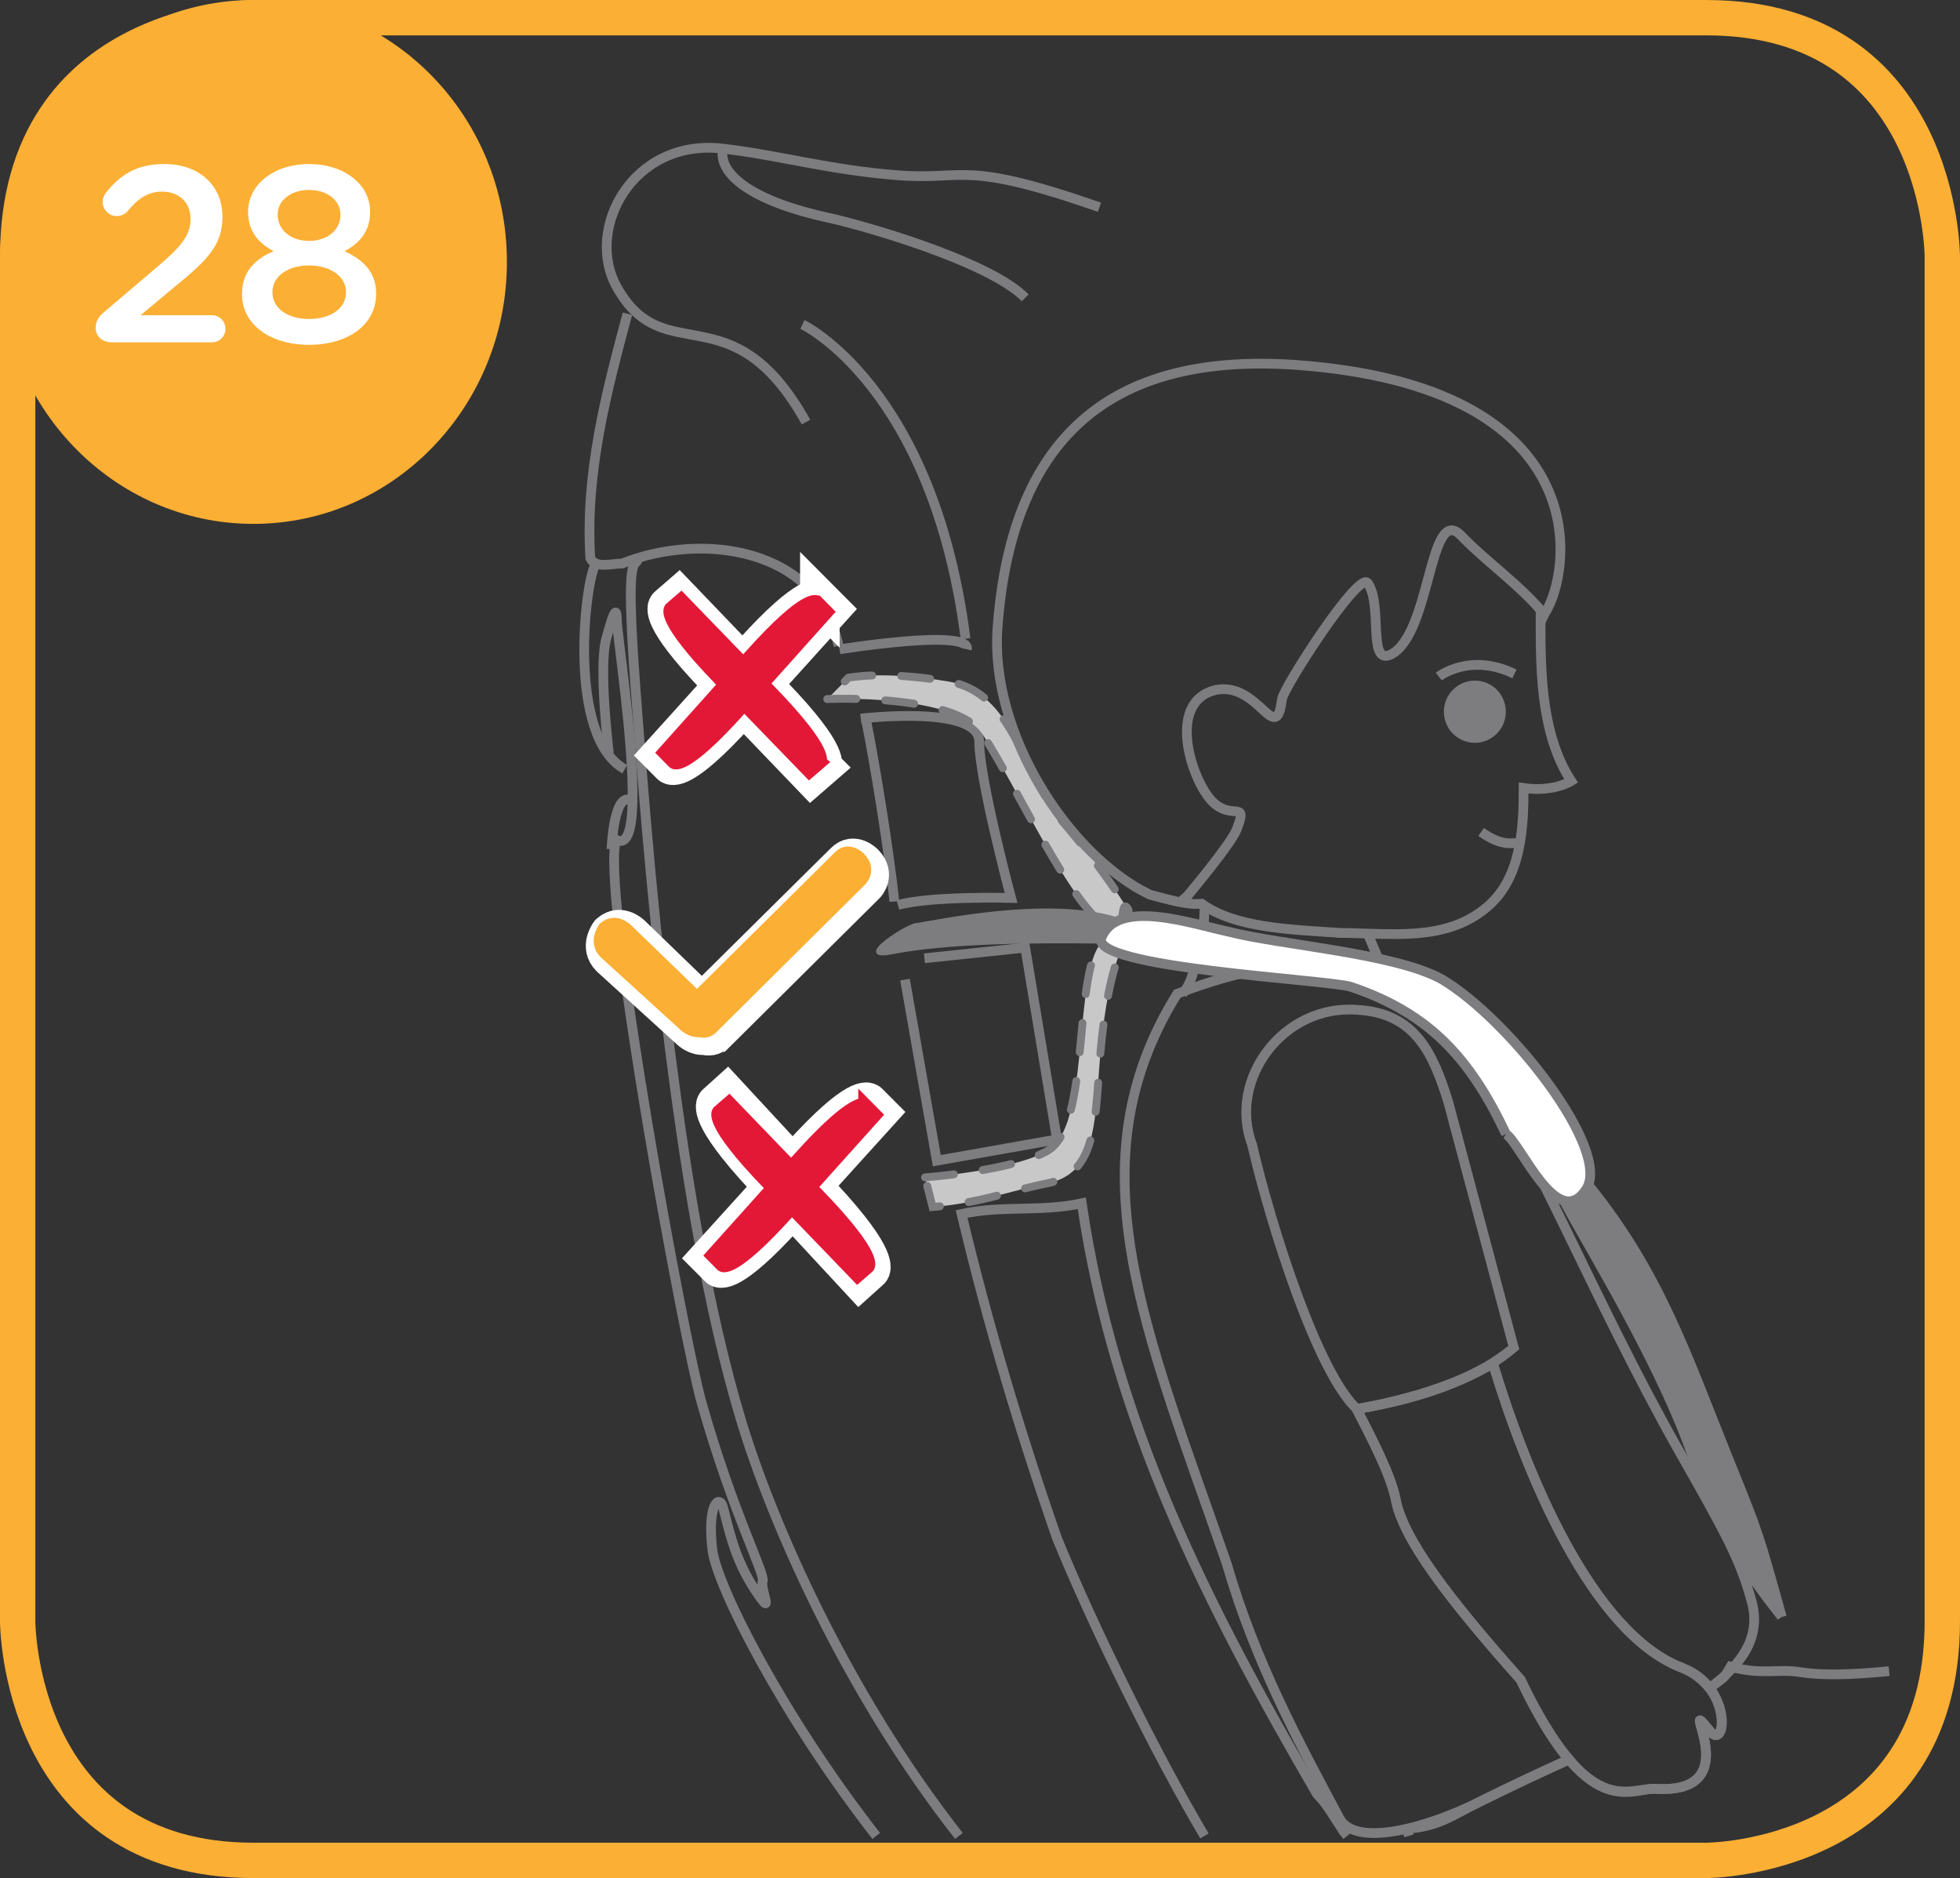 <?xml version="1.0" encoding="UTF-8"?>
<!DOCTYPE svg PUBLIC "-//W3C//DTD SVG 1.1//EN" "http://www.w3.org/Graphics/SVG/1.1/DTD/svg11.dtd">
<!-- Creator: CorelDRAW 2017 -->
<svg xmlns="http://www.w3.org/2000/svg" xml:space="preserve" width="48.896mm" height="46.844mm" version="1.1" style="shape-rendering:geometricPrecision; text-rendering:geometricPrecision; image-rendering:optimizeQuality; fill-rule:evenodd; clip-rule:evenodd"
viewBox="0 0 1383.38 1325.31"
 xmlns:xlink="http://www.w3.org/1999/xlink">
 <rect x="0" y="0" width="1383.38" height="1325.31" fill="#333333" stroke="none"/>
 <defs>
  <style type="text/css">
   <![CDATA[
    .str3 {stroke:#FBAF34;stroke-width:24.95;stroke-miterlimit:4}
    .str5 {stroke:#E31837;stroke-width:9.77;stroke-miterlimit:4}
    .str6 {stroke:#FBAF34;stroke-width:9.77;stroke-miterlimit:4}
    .str4 {stroke:white;stroke-width:27.91;stroke-miterlimit:4}
    .str0 {stroke:#7D7D80;stroke-width:6.86;stroke-miterlimit:4}
    .str2 {stroke:#7D7D80;stroke-width:8.58;stroke-miterlimit:4}
    .str1 {stroke:#7D7D80;stroke-width:2.14;stroke-miterlimit:4}
    .fil0 {fill:none;fill-rule:nonzero}
    .fil2 {fill:#7D7D80;fill-rule:nonzero}
    .fil1 {fill:#C9C8C9;fill-rule:nonzero}
    .fil4 {fill:#E31837;fill-rule:nonzero}
    .fil5 {fill:#FBAF34;fill-rule:nonzero}
    .fil3 {fill:white;fill-rule:nonzero}
   ]]>
  </style>
 </defs>
 <g id="Слой_x0020_1">
  <path class="fil0 str0" d="M776 146.23c-97.32,-33.83 -93.58,-18.8 -142.24,-22.56 -48.67,-3.75 -82.46,-13.93 -123.53,-18.79 -63.63,-7.51 -97.86,56.68 -74.86,97.73 33.68,60.14 81.1,1.25 133.51,95.23"/>
  <path class="fil0 str0" d="M510.23 104.88c-3.74,18.79 22.46,37.58 74.86,48.87 21.97,4.73 112.3,30.07 138.51,56.38"/>
  <path class="fil0 str0" d="M611.3 508.34c6.6,32.23 16.51,95.06 19.96,127.81"/>
  <path class="fil0 str0" d="M442.85 221.41c-14.97,55.96 -29.94,112.34 -26.2,172.49 3.74,7.52 14.97,3.76 22.46,3.76 56.15,-22.56 138.5,-11.27 152.73,58.11"/>
  <path class="fil0 str0" d="M566.38 228.93c0,0 92.33,43.86 115.1,221.78"/>
  <path class="fil0 str0" d="M592.58 458.22c0,0 93.29,-15.04 89.86,0"/>
  <path class="fil0 str0" d="M607.56 507.09c0,0 83.59,-10.02 83.59,16.29 0,26.31 22.46,110.27 22.46,110.27 0,0 -56.46,-1.57 -79.86,5.01"/>
  <polyline class="fil0 str0" points="652.47,676.24 723.6,668.72 746.05,804.05 661.2,819.07 638.75,691.28 "/>
  <path class="fil0 str0" d="M850.12 1295.58c-33.94,-57.01 -79.27,-149.18 -104.06,-210.04 -26.2,-75.18 -48.66,-150.36 -67.37,-228.87 28.7,-6.27 56.15,-1.26 84.84,-7.53 22.46,153.7 87.34,281.51 165.94,416.83 7.49,7.52 11.24,15.03 18.72,26.31 0.88,1.11 1.77,2.2 2.66,3.3"/>
  <path class="fil0 str0" d="M450.34 394.32c-1.87,7.52 -9.36,-9.4 -1.87,90.22 7.49,99.61 26.21,358.97 74.87,518.73 21.24,69.75 72.9,189.64 153.47,292.32"/>
  <path class="fil0 str0" d="M420.4 398.08c-7.49,11.27 -20.59,122.16 20.58,144.72"/>
  <path class="fil0 str0" d="M429.76 531.52c0,0 -7.49,-60.14 -1.87,-80.81 3.45,-12.69 7.49,-26.31 7.49,-13.15 0,8.87 11.94,85.45 11.07,127.88 -0.44,20.42 -3.83,32.94 -12.94,26.22"/>
  <path class="fil0 str0" d="M431.62 599.18c0,0 1.54,-43.05 14.81,-33.75"/>
  <path class="fil0 str0" d="M434.13 596.05c-7.49,45.11 48.24,348.74 61.14,394.06 22.46,78.94 44.92,120.28 43.04,125.93 -1.86,5.64 9.36,28.19 -5.6,5.64 -14.98,-22.56 -18.72,-45.11 -22.46,-58.26 -2.57,-9.03 -11.23,-1.88 -7.49,30.07 2.95,25.13 48.8,116.29 115.68,202.1"/>
  <path class="fil1" d="M583.85 493.31c0,0 90.92,-4.25 109.8,25.06 27.45,42.6 69.86,137.83 94.82,137.83 5.14,0 2.25,-26.63 8.74,-12.53 0,0 -16.23,-27.56 -46.17,-62.66 -29.94,-35.08 -34.93,-92.71 -82.34,-100.23 -32.89,-5.22 -54.91,-5.01 -69.88,-2.51l-14.97 15.04z"/>
  <path class="fil2" d="M583.72 490.52l0.26 5.57c-1.53,0.07 -2.83,-1.12 -2.9,-2.66 -0.07,-1.54 1.11,-2.85 2.64,-2.92zm20.59 5.46l-2.55 -0.05 -3.42 -0.04 -3.13 -0.01 -2.81 0.02 -2.46 0.03 -2.08 0.04 -1.66 0.04 -1.22 0.04 -0.76 0.03 -0.24 0.01 -0.26 -5.57 0.28 -0.01 0.78 -0.03 1.25 -0.04 1.7 -0.04 2.11 -0.05 2.5 -0.03 2.85 -0.02 3.18 0.01 3.47 0.04 2.55 0.05 -0.09 5.58zm0 0l0.09 -5.58c1.53,0.02 2.75,1.3 2.73,2.83 -0.02,1.54 -1.29,2.77 -2.82,2.74zm20.72 -4.54l-0.4 5.56c-1.53,-0.11 -2.68,-1.45 -2.57,-2.98 0.11,-1.53 1.44,-2.69 2.97,-2.58zm19.77 7.93l-4.04 -0.61 -4.7 -0.62 -4.68 -0.53 -4.63 -0.44 -2.13 -0.17 0.4 -5.56 2.21 0.18 4.72 0.45 4.78 0.54 4.8 0.63 4.04 0.61 -0.78 5.52zm0 0l0.78 -5.52c1.52,0.22 2.57,1.63 2.36,3.15 -0.21,1.52 -1.62,2.59 -3.14,2.37zm21.17 -1.01l-1.54 5.36c-1.47,-0.42 -2.32,-1.97 -1.9,-3.45 0.42,-1.48 1.97,-2.33 3.44,-1.91zm16.53 13.18l-0.45 -0.31 -3.19 -1.83 -3.48 -1.69 -3.74 -1.56 -3.98 -1.43 -3.23 -1 1.54 -5.36 3.44 1.07 4.22 1.51 4.02 1.67 3.79 1.85 3.55 2.03 0.45 0.31 -2.94 4.73zm0 0l2.94 -4.73c1.3,0.81 1.69,2.54 0.88,3.84 -0.81,1.3 -2.53,1.7 -3.83,0.89zm17.28 11.37l-4.71 2.95c-0.81,-1.31 -0.41,-3.03 0.89,-3.84 1.3,-0.81 3.02,-0.41 3.83,0.89zm5.6 20.61l-0.3 -0.53 -2.89 -5.09 -2.83 -4.89 -2.76 -4.65 -1.53 -2.51 4.71 -2.95 1.57 2.57 2.79 4.7 2.86 4.93 2.92 5.12 0.3 0.53 -4.83 2.76zm0 0l4.83 -2.76c0.76,1.34 0.29,3.04 -1.04,3.8 -1.33,0.76 -3.03,0.29 -3.79,-1.05zm14.84 15.25l-4.86 2.7c-0.74,-1.35 -0.26,-3.05 1.08,-3.79 1.34,-0.74 3.04,-0.26 3.78,1.09zm5.08 20.72l-1.77 -3.2 -3.17 -5.74 -3.14 -5.7 -1.86 -3.37 4.86 -2.7 1.86 3.38 3.14 5.7 3.16 5.73 1.77 3.2 -4.85 2.71zm0 0l4.85 -2.71c0.74,1.35 0.26,3.05 -1.08,3.79 -1.34,0.75 -3.03,0.26 -3.78,-1.08zm14.94 15.18l-4.82 2.77c-0.76,-1.34 -0.3,-3.04 1.03,-3.81 1.33,-0.76 3.03,-0.3 3.79,1.04zm5.72 20.51l-3.11 -5.1 -3.23 -5.42 -3.23 -5.54 -0.96 -1.68 4.82 -2.77 0.95 1.65 3.21 5.5 3.2 5.37 3.11 5.1 -4.75 2.89zm0 0l4.75 -2.89c0.79,1.32 0.37,3.03 -0.94,3.83 -1.31,0.8 -3.02,0.37 -3.81,-0.94zm15.96 14.15l-4.57 3.18c-0.87,-1.26 -0.56,-3 0.7,-3.88 1.26,-0.88 2.99,-0.56 3.86,0.7zm8.6 19.4l-2.64 -2.81 -3.01 -3.51 -3.06 -3.84 -3.09 -4.14 -1.37 -1.93 4.57 -3.18 1.29 1.82 3 4.01 2.93 3.69 2.87 3.33 2.64 2.81 -4.12 3.73zm0 0l4.12 -3.73c1.02,1.14 0.93,2.91 -0.2,3.94 -1.14,1.03 -2.9,0.94 -3.92,-0.2zm17.24 4.8l4.19 3.66c-1,1.16 -2.76,1.28 -3.92,0.27 -1.16,-1.01 -1.28,-2.78 -0.27,-3.94zm6.44 -9.74l-0.49 -0.91 -0.36 -0.58 -0.23 -0.29 -0 -0.01 0.44 0.22 0.98 0.09 0.9 -0.35 0.37 -0.34 0.05 -0.07 -0.08 0.21 -0.13 0.41 -0.14 0.56 -0.14 0.68 -0.14 0.78 -0.13 0.85 -0.13 0.92 -0.14 0.96 -0.14 0.99 -0.15 1.01 -0.16 1.01 -0.17 1 -0.19 1 -0.22 0.97 -0.25 0.94 -0.3 0.92 -0.36 0.89 -0.46 0.86 -0.48 0.66 -4.19 -3.66 -0.06 0.08 0.15 -0.29 0.18 -0.45 0.19 -0.59 0.19 -0.7 0.18 -0.79 0.16 -0.85 0.16 -0.91 0.15 -0.94 0.14 -0.96 0.14 -0.98 0.14 -0.97 0.14 -0.96 0.15 -0.93 0.16 -0.9 0.18 -0.87 0.21 -0.83 0.25 -0.8 0.33 -0.8 0.5 -0.84 0.88 -0.86 1.47 -0.6 1.62 0.15 1.15 0.62 0.78 0.74 0.64 0.83 0.6 0.95 0.49 0.91 -4.8 2.81zm0 0l4.8 -2.81c0.77,1.33 0.32,3.04 -1,3.81 -1.32,0.77 -3.03,0.32 -3.8,-1.01zm-9.69 -14.63l4.59 -3.13c0.86,1.27 0.53,3.01 -0.74,3.87 -1.27,0.86 -3,0.53 -3.86,-0.74zm-7.43 -19.97l0.17 0.23 1.95 2.64 1.86 2.55 1.78 2.46 1.69 2.37 1.6 2.28 1.51 2.17 1.43 2.08 0.03 0.05 -4.59 3.13 -0.02 -0.03 -1.41 -2.05 -1.5 -2.16 -1.58 -2.25 -1.67 -2.35 -1.76 -2.44 -1.84 -2.53 -1.93 -2.61 -0.17 -0.23 4.45 -3.34zm0 0l-4.45 3.34c-0.92,-1.23 -0.66,-2.98 0.56,-3.9 1.23,-0.92 2.97,-0.67 3.88,0.57zm-16.97 -12.86l4.34 -3.48c0.95,1.2 0.76,2.96 -0.44,3.92 -1.2,0.96 -2.95,0.76 -3.9,-0.44zm-6.96 -17.14l0 0 2.78 3.28 2.7 3.24 2.61 3.18 2.53 3.13 0.67 0.83 -4.34 3.48 -0.65 -0.81 -2.51 -3.1 -2.59 -3.15 -2.67 -3.2 -2.75 -3.25 0 0 4.22 -3.63zm-1.85 -2.26l1.85 2.26 -4.22 3.63 -1.85 -2.26 4.22 -3.63zm0 0l-4.22 3.63c-1,-1.17 -0.86,-2.93 0.3,-3.93 1.16,-1 2.92,-0.87 3.92,0.3zm-15.97 -13.8l4.78 -2.85c0.78,1.32 0.35,3.04 -0.97,3.82 -1.32,0.78 -3.02,0.35 -3.81,-0.98zm-4.73 -20.86l0.11 0.22 1.97 3.93 1.99 3.9 2.04 3.87 2.09 3.82 1.3 2.27 -4.78 2.85 -1.37 -2.38 -2.14 -3.91 -2.08 -3.94 -2.02 -3.96 -1.99 -3.96 -0.11 -0.22 4.97 -2.5zm0 0l-4.97 2.5c-0.68,-1.37 -0.13,-3.05 1.24,-3.74 1.37,-0.69 3.04,-0.13 3.73,1.24zm-14.19 -15.85l4.93 -2.56c0.7,1.37 0.17,3.05 -1.19,3.76 -1.36,0.7 -3.04,0.17 -3.74,-1.2zm-5.76 -20.48l1.66 2.4 2.26 3.53 2.18 3.63 2.1 3.71 2.05 3.78 0.45 0.87 -4.93 2.56 -0.42 -0.8 -2 -3.69 -2.04 -3.6 -2.1 -3.5 -2.16 -3.38 -1.66 -2.4 4.62 -3.1zm0 0l-4.62 3.1c-0.85,-1.28 -0.51,-3.01 0.77,-3.87 1.27,-0.85 3,-0.51 3.85,0.77zm-17.93 -11.59l3.75 -4.11c1.13,1.04 1.21,2.81 0.17,3.94 -1.04,1.13 -2.8,1.21 -3.92,0.17zm-15.25 -14.38l0.48 0.13 4.07 1.47 3.84 1.74 3.64 1.99 3.43 2.23 3.24 2.44 0.3 0.26 -3.75 4.11 -0.03 -0.03 -2.94 -2.22 -3.1 -2.01 -3.27 -1.79 -3.46 -1.56 -3.66 -1.32 -0.48 -0.13 1.67 -5.32zm0 0l-1.67 5.32c-1.46,-0.46 -2.27,-2.03 -1.81,-3.5 0.46,-1.47 2.03,-2.28 3.49,-1.82zm-21.35 1.82l0.71 -5.53c1.52,0.2 2.59,1.6 2.4,3.12 -0.2,1.53 -1.59,2.61 -3.11,2.41zm-19.88 -7.54l0.02 0 2.42 0.16 2.48 0.19 2.53 0.21 2.59 0.24 2.65 0.27 2.71 0.3 2.76 0.32 2.43 0.31 -0.71 5.53 -2.39 -0.3 -2.72 -0.32 -2.66 -0.29 -2.6 -0.26 -2.55 -0.24 -2.48 -0.21 -2.43 -0.18 -2.37 -0.16 -0.02 0 0.35 -5.57zm0 0l-0.35 5.57c-1.53,-0.09 -2.69,-1.42 -2.6,-2.96 0.09,-1.54 1.41,-2.7 2.95,-2.61zm-20.6 5.21l-0.15 -5.57c1.53,-0.04 2.81,1.17 2.85,2.71 0.04,1.54 -1.17,2.82 -2.7,2.86zm-18.79 -3.17l1.51 -0.78 1.46 -0.23 1.51 -0.22 1.54 -0.2 1.59 -0.19 1.63 -0.17 1.67 -0.16 1.72 -0.14 1.77 -0.12 1.81 -0.1 1.86 -0.08 0.56 -0.02 0.15 5.57 -0.5 0.02 -1.79 0.08 -1.75 0.1 -1.7 0.11 -1.65 0.13 -1.61 0.15 -1.56 0.16 -1.52 0.18 -1.47 0.19 -1.43 0.21 -1.38 0.22 1.51 -0.78 -3.93 -3.94zm0 0l0.63 -0.63 0.88 -0.15 -1.51 0.78zm-2.59 2.61l2.59 -2.61 3.93 3.94 -2.59 2.61 -3.93 -3.94zm0 0l3.93 3.94c-1.08,1.09 -2.84,1.09 -3.93,0 -1.08,-1.09 -1.08,-2.86 0,-3.94z"/>
  <path class="fil1" d="M652.9 830.83c0,0 61.58,-4.5 86.51,-18.77 34.21,-19.58 14.12,-150.85 46.57,-150.85 3.66,0 2.87,17.26 7.49,5.01 0,0 -12.48,17.55 -17.46,85.2 -3.23,43.65 -3.4,77.16 -37.12,83.7 -23.39,4.53 -48.2,14.12 -80.64,16.63l-5.34 -20.92z"/>
  <path class="fil2" d="M652.7 828.05l0.4 5.56c-1.53,0.11 -2.86,-1.05 -2.97,-2.58 -0.11,-1.53 1.04,-2.87 2.57,-2.98zm20.92 3.43l-2.55 0.32 -2.81 0.33 -2.63 0.3 -2.43 0.26 -2.22 0.23 -1.97 0.19 -1.72 0.16 -1.45 0.13 -1.16 0.1 -0.86 0.07 -0.53 0.04 -0.19 0.01 -0.4 -5.56 0.17 -0.01 0.51 -0.04 0.83 -0.07 1.14 -0.1 1.43 -0.13 1.7 -0.16 1.95 -0.19 2.19 -0.22 2.4 -0.26 2.6 -0.29 2.78 -0.33 2.55 -0.32 0.66 5.54zm0 0l-0.66 -5.54c1.52,-0.18 2.91,0.91 3.09,2.44 0.18,1.53 -0.91,2.92 -2.42,3.1zm19.49 -8.55l0.91 5.5c-1.51,0.25 -2.95,-0.78 -3.19,-2.29 -0.25,-1.52 0.77,-2.96 2.28,-3.21zm21.17 1.24l-1.77 0.44 -3.61 0.85 -3.64 0.8 -3.65 0.75 -3.65 0.7 -3.63 0.66 -0.33 0.06 -0.91 -5.5 0.27 -0.05 3.57 -0.65 3.58 -0.69 3.58 -0.74 3.56 -0.78 3.52 -0.83 1.77 -0.44 1.31 5.42zm0 0l-1.31 -5.42c1.49,-0.36 2.99,0.55 3.36,2.05 0.36,1.5 -0.55,3.01 -2.04,3.37zm17.8 -11.62l2.08 5.17c-1.42,0.57 -3.04,-0.12 -3.61,-1.54 -0.57,-1.43 0.12,-3.05 1.54,-3.63zm8.7 1.93l0 0 -2.57 1.38 -2.75 1.31 -1.3 0.55 -2.08 -5.17 1.11 -0.48 2.53 -1.2 2.31 -1.24 0 0 2.75 4.84zm10.1 -10.66l-0.87 1.52 -2.69 3.62 -3.07 3.08 -3.47 2.45 -2.75 -4.84 2.64 -1.86 2.44 -2.45 2.25 -3.04 0.87 -1.52 4.65 3.06zm0 0l-4.65 -3.06c0.84,-1.29 2.56,-1.65 3.84,-0.8 1.28,0.84 1.64,2.57 0.8,3.86zm2.27 -21.44l5.35 1.48c-0.41,1.48 -1.94,2.35 -3.41,1.95 -1.48,-0.41 -2.35,-1.95 -1.94,-3.43zm9.25 -19.02l-0.83 5.49 -1.08 6.12 -1.23 5.88 -0.75 3.01 -5.35 -1.48 0.69 -2.78 1.19 -5.69 1.06 -5.97 0.83 -5.49 5.48 0.91zm0 0l-5.48 -0.91c0.25,-1.52 1.68,-2.55 3.19,-2.3 1.51,0.25 2.54,1.69 2.29,3.21zm-3.08 -21.18l5.52 0.57c-0.16,1.53 -1.52,2.65 -3.04,2.49 -1.52,-0.16 -2.63,-1.53 -2.48,-3.06zm7.49 -19.95l-0.07 0.75 -0.62 6.57 -0.63 6.64 -0.65 6.55 -5.52 -0.57 0.64 -6.52 0.63 -6.63 0.62 -6.58 0.07 -0.75 5.53 0.54zm0 0l-5.53 -0.54c0.14,-1.53 1.51,-2.65 3.03,-2.51 1.52,0.15 2.64,1.51 2.5,3.04zm-3.26 -21.08l5.51 0.7c-0.19,1.53 -1.58,2.61 -3.1,2.42 -1.52,-0.19 -2.6,-1.59 -2.41,-3.12zm9.18 -19.19l-0.22 0.76 -1.1 4.81 -0.98 5.21 -0.88 5.55 -0.48 3.57 -5.51 -0.7 0.5 -3.68 0.9 -5.7 1.02 -5.39 1.16 -5.05 0.22 -0.76 5.38 1.39zm0 0l-5.38 -1.39c0.38,-1.49 1.9,-2.39 3.38,-2.01 1.49,0.38 2.38,1.9 2,3.4zm4.87 -20.55l3.82 4.05c-1.11,1.06 -2.87,1.01 -3.93,-0.11 -1.05,-1.12 -1,-2.89 0.11,-3.94zm8.37 2.59l0 0 -2.17 0.28 -1.92 0.82 -0.46 0.36 -3.82 -4.05 1.48 -1.13 3.28 -1.39 3.61 -0.47 0 0 0 5.58zm8.87 6.05l-0.08 0.17 -0.43 0.76 -0.46 0.69 -0.57 0.65 -0.81 0.61 -1.18 0.43 -1.4 -0.07 -1.12 -0.54 -0.71 -0.67 -0.44 -0.64 -0.31 -0.59 -0.24 -0.57 -0.21 -0.58 -0.18 -0.58 -0.17 -0.59 -0.16 -0.59 -0.16 -0.59 -0.16 -0.59 -0.15 -0.57 -0.16 -0.54 -0.16 -0.51 -0.15 -0.45 -0.16 -0.4 -0.14 -0.32 -0.12 -0.22 -0.07 -0.11 0.02 0.02 0.18 0.14 0.37 0.16 0.46 0.07 0 -5.58 1.12 0.16 0.98 0.45 0.74 0.59 0.55 0.62 0.42 0.63 0.34 0.63 0.28 0.63 0.24 0.63 0.22 0.65 0.2 0.64 0.18 0.63 0.17 0.63 0.16 0.6 0.15 0.57 0.15 0.54 0.14 0.49 0.13 0.42 0.12 0.34 0.1 0.24 0.05 0.1 -0.07 -0.09 -0.31 -0.28 -0.7 -0.33 -0.94 -0.05 -0.69 0.25 -0.27 0.2 0 -0.01 0.15 -0.23 0.24 -0.42 0.08 -0.17 4.93 2.57zm0 0l-4.93 -2.57c0.71,-1.36 2.39,-1.9 3.75,-1.19 1.36,0.71 1.89,2.4 1.18,3.76zm-5.37 13.48l-5.3 -1.65c0.45,-1.47 2.01,-2.29 3.47,-1.84 1.46,0.46 2.28,2.02 1.83,3.49zm-10.14 18.66l0.2 -1.04 0.74 -3.63 0.74 -3.4 0.74 -3.18 0.74 -2.97 0.73 -2.76 0.72 -2.55 0.24 -0.79 5.3 1.65 -0.21 0.7 -0.7 2.46 -0.71 2.67 -0.72 2.88 -0.72 3.1 -0.72 3.32 -0.72 3.55 -0.2 1.04 -5.45 -1.07zm0 0l5.45 1.07c-0.29,1.51 -1.76,2.5 -3.26,2.2 -1.5,-0.29 -2.48,-1.76 -2.19,-3.27zm2.25 21.26l-5.5 -0.79c0.22,-1.52 1.62,-2.58 3.14,-2.37 1.52,0.22 2.57,1.63 2.36,3.15zm-7.71 19.81l0.38 -4.2 0.57 -5.66 0.6 -5.39 0.63 -5.11 0.03 -0.24 5.5 0.79 -0.03 0.17 -0.62 5.05 -0.6 5.32 -0.56 5.6 -0.38 4.2 -5.53 -0.53zm0 0l5.53 0.53c-0.14,1.53 -1.5,2.66 -3.03,2.51 -1.52,-0.14 -2.65,-1.51 -2.5,-3.04zm3.99 21l-5.54 -0.4c0.11,-1.53 1.44,-2.69 2.97,-2.58 1.53,0.11 2.68,1.45 2.57,2.98zm-7.34 20.01l0.29 -2.57 0.35 -3.53 0.33 -3.62 0.31 -3.7 0.29 -3.78 0.24 -3.22 5.54 0.4 -0.24 3.24 -0.29 3.81 -0.31 3.74 -0.33 3.67 -0.36 3.59 -0.29 2.57 -5.52 -0.59zm0 0l5.52 0.59c-0.16,1.53 -1.53,2.64 -3.06,2.48 -1.52,-0.16 -2.63,-1.54 -2.47,-3.07zm1.73 21.27l-5.35 -1.49c0.41,-1.48 1.94,-2.35 3.42,-1.94 1.48,0.41 2.34,1.95 1.93,3.43zm-13.91 15.89l1.21 -1.5 1.36 -1.95 1.25 -2.08 1.15 -2.2 1.06 -2.33 0.97 -2.46 0.88 -2.58 0.68 -2.3 5.35 1.49 -0.74 2.5 -0.96 2.81 -1.06 2.7 -1.18 2.6 -1.3 2.49 -1.44 2.38 -1.57 2.26 -1.21 1.5 -4.44 -3.36zm0 0l4.44 3.36c-0.92,1.23 -2.67,1.47 -3.89,0.55 -1.22,-0.93 -1.47,-2.68 -0.55,-3.9zm-13.97 15.19l-1.74 -5.3c1.45,-0.48 3.03,0.31 3.51,1.77 0.48,1.46 -0.31,3.04 -1.77,3.52zm-6.03 -4.23l0 0 2.9 -0.65 1.39 -0.41 1.74 5.3 -1.74 0.51 -3.23 0.73 0 0 -1.05 -5.48zm-15.48 3.53l2 -0.5 2.27 -0.55 2.26 -0.54 2.25 -0.52 2.24 -0.5 2.24 -0.48 2.23 -0.44 1.05 5.48 -2.16 0.43 -2.18 0.46 -2.19 0.49 -2.21 0.51 -2.22 0.53 -2.24 0.55 -2 0.5 -1.33 -5.42zm0 0l1.33 5.42c-1.49,0.37 -3,-0.55 -3.36,-2.04 -0.36,-1.49 0.54,-3.01 2.03,-3.38zm-18.51 10.55l-1.36 -5.41c1.49,-0.38 3,0.53 3.37,2.02 0.37,1.49 -0.53,3.01 -2.01,3.39zm-21.2 -0.93l0.26 -0.05 2.64 -0.52 2.61 -0.54 2.58 -0.56 2.55 -0.57 2.52 -0.59 2.5 -0.6 2.47 -0.61 1.71 -0.43 1.36 5.41 -1.74 0.44 -2.5 0.62 -2.53 0.61 -2.56 0.6 -2.59 0.59 -2.62 0.57 -2.66 0.55 -2.7 0.53 -0.26 0.05 -1.05 -5.48zm0 0l1.05 5.48c-1.51,0.29 -2.96,-0.7 -3.25,-2.21 -0.29,-1.51 0.7,-2.98 2.2,-3.26zm-19.46 8.52l-0.58 -5.55c1.52,-0.16 2.89,0.95 3.05,2.48 0.16,1.53 -0.94,2.91 -2.47,3.07zm-2.76 -3l-2.9 -2.09 2.98 -0.25 2.1 -0.21 0.58 5.55 -2.18 0.22 -3.06 0.26 -2.9 -2.09 5.38 -1.39zm-2.48 3.47l-2.32 0.18 -0.58 -2.27 2.9 2.09zm-1.33 -18.38l3.81 14.9 -5.38 1.39 -3.81 -14.9 5.38 -1.39zm0 0l-5.38 1.39c-0.38,-1.49 0.51,-3.01 2,-3.4 1.49,-0.38 3,0.52 3.38,2.01z"/>
  <path class="fil0 str0" d="M958.37 712.66c40.77,2.33 53.38,31.16 63.98,65.58l46.08 172.72c-23.08,19.56 -59.12,34.82 -110.67,43.37 -27.86,-25.63 -60.65,-129 -74.05,-186.56 -17.33,-46.43 22.43,-99.48 74.65,-95.12"/>
  <path class="fil0 str0" d="M1053.71 962.13c22.9,75.98 69.41,190.66 133.8,214.92 34.98,13.11 30.85,58.68 19.58,44.84 -25.74,-32.14 29.42,44.64 -38.54,40.45 -18.4,-1.32 -47.41,24.09 -95.32,-77.04 -49.94,-56.18 -83.5,-99.58 -88.3,-128.02 -3.8,-17.43 -16.27,-41.32 -27.97,-64.07l0.8 1.11c41.52,-7.4 72.93,-18.56 95.95,-32.19"/>
  <path class="fil2" d="M1257.62 1141.09c-16.88,-60.14 -15.44,-56.67 -38.67,-114.02 -28.67,-71.1 -47.17,-127.82 -97.05,-189.89 -0.67,3.83 -13.6,12.3 -16.62,12.72 17.59,33.06 71.85,120.47 92.45,187.18 16.33,52.17 57.39,100.24 59.89,104z"/>
  <path class="fil0 str0" d="M1257.62 1141.09c-16.88,-60.14 -15.44,-56.67 -38.67,-114.02 -28.67,-71.1 -47.17,-127.82 -97.05,-189.89 -0.67,3.83 -13.6,12.3 -16.62,12.72 17.59,33.06 71.85,120.47 92.45,187.18 16.33,52.17 57.39,100.24 59.89,104"/>
  <path class="fil0 str0" d="M938.52 663.82l0 0m-103.98 -28.5l3.59 -3.14c0,0 31.03,-36.85 34.79,-47.01 8.97,-23.05 -5.37,-2.94 -20.42,-23.33 -13.46,-18.17 -27.42,-66.97 5.36,-74.92 30.56,-6.4 42.79,41.09 46.96,6.36 1.51,-8.59 54.28,-90.82 60.54,-81.83 10.95,15.73 -0.59,59 16.66,50.25 28.09,-14.73 26.64,-106.6 49.11,-83.89 18.23,19 41.91,35.03 58.85,55.8l0.4 -0.81c18.97,-29.07 38.95,-160.18 -176.78,-175.38 -123.47,-8.15 -199.03,45.02 -209.51,185.06 -5.8,75.82 51.1,161.91 107.64,188.95 13.59,3.41 25.83,7.37 36.4,6.3 23.52,16.99 61.57,18.16 97.09,20.53m-106.12 -25.9l0 0 -0.96 -0.17"/>
  <path class="fil2" d="M647.16 652.41c15.11,-2.24 91.4,-18.77 139.83,-4.45 -4.33,2.2 -6.89,5.68 -9.63,10.13 -2.74,4.44 -4.26,1.92 6.67,6.83 -80.88,-1.43 -127.26,1.96 -155.26,7.57 -27.44,5.01 13.65,-20.91 18.4,-20.07z"/>
  <path class="fil0 str1" d="M647.16 652.41c15.11,-2.24 91.4,-18.77 139.83,-4.45 -4.33,2.2 -6.89,5.68 -9.63,10.13 -2.74,4.44 -4.26,1.92 6.67,6.83 -80.88,-1.43 -127.26,1.96 -155.26,7.57 -27.44,5.01 13.65,-20.91 18.4,-20.07"/>
  <path class="fil0 str0" d="M1333.35 1179.34c-27.36,2.58 -47.43,3.13 -63.26,0.59 -15.1,-2.42 -26.89,2.22 -48.65,-3.76 -5.65,9.82 -3.51,6.3 -14.84,15.1 13.65,17.2 9.42,41.1 0.49,30.63 -25.74,-32.15 29.42,44.64 -38.53,40.45 -13.65,-0.47 -32.69,12.9 -61.09,-20.72 -20.27,9.19 -41.65,19.19 -62.1,29.36 -20.42,10.14 -28.49,16.87 -48.52,19.2 -2.82,0.84 -3.28,2.7 -2.48,5.38"/>
  <path class="fil0 str0" d="M1040.51 750.16c-56.55,-72.19 -116.04,-85.2 -209.62,-48.86 -74.86,120.28 -22.46,236.81 34.95,402.2 20.1,69.6 52.08,128.08 79.35,179.25 10.91,21.63 62.5,7.17 100.17,-11.76 20.45,-10.17 41.83,-20.17 62.1,-29.36 -9.75,-11.58 -21.32,-29.42 -34.22,-56.32 -49.94,-56.17 -83.51,-99.57 -88.31,-128.02 -3.79,-17.43 -16.27,-41.32 -27.96,-64.07l0.79 1.11c41.54,-7.4 72.94,-18.56 95.95,-32.19 22.9,75.98 69.41,190.66 133.81,214.92 8.23,3.42 14.23,8.43 19.08,14.22 23.68,-17.47 35.79,-36 30.13,-59.68 -8.26,-31.03 -18.72,-49.63 -51.66,-107.67 -60.37,-106.57 -108.76,-228.08 -144.55,-273.77"/>
  <path class="fil0 str0" d="M844.62 668.72c0,0 0,21.3 -9.99,32.58"/>
  <path class="fil3" d="M1062.97 800.28c10.57,6.81 36.22,69.84 56.56,39.01 18.29,-27.73 -54.44,-119.95 -101.48,-148.01 -33.01,-18.68 -114.4,-24.35 -150.99,-33.82 -26.46,-5.69 -78.58,-23.82 -89.7,4.39 -8.31,21.1 158.07,29.31 175.82,34.44 56.51,18.91 84.84,51.37 109.79,104z"/>
  <path class="fil0 str0" d="M1062.97 800.28c10.57,6.81 36.22,69.84 56.56,39.01 18.29,-27.73 -54.44,-119.95 -101.48,-148.01 -33.01,-18.68 -114.4,-24.35 -150.99,-33.82 -26.46,-5.69 -78.58,-23.82 -89.7,4.39 -8.31,21.1 158.07,29.31 175.82,34.44 56.51,18.91 84.84,51.37 109.79,104"/>
  <path class="fil2" d="M1058.55 502.23c0,9.76 -7.87,17.66 -17.58,17.66 -9.71,0 -17.58,-7.9 -17.58,-17.66 0,-9.76 7.87,-17.66 17.58,-17.66 9.72,0 17.58,7.9 17.58,17.66z"/>
  <path class="fil0 str2" d="M1058.55 502.23c0,9.76 -7.87,17.66 -17.58,17.66 -9.71,0 -17.58,-7.9 -17.58,-17.66 0,-9.76 7.87,-17.66 17.58,-17.66 9.72,0 17.58,7.9 17.58,17.66"/>
  <path class="fil0 str0" d="M1015.49 477.45c0,0 21.94,-17.23 53.41,-1.89"/>
  <path class="fil0 str0" d="M1087.37 431.79c0,35.96 -1.07,84.77 21.61,119.36 0,0 -12.3,8 -33.59,4.94 0.01,28.95 -1.9,63.04 -25.01,83.28 -29.67,25.98 -68.91,18.96 -106.76,18.96"/>
  <line class="fil0 str0" x1="849.67" y1="652.05" x2="850.32" y2= "638.44" />
  <line class="fil0 str0" x1="972.37" y1="675.4" x2="964.62" y2= "657.25" />
  <path class="fil0 str0" d="M1073.37 594.86c-7.12,0 -13.47,2.38 -28,-7.75"/>
  <path class="fil0 str3" d="M178.94 12.48c0,0 -166.47,0 -166.47,168.75l0 962.86c0,0 0,168.75 166.47,168.75l1025.47 0c0,0 166.49,0 166.49,-168.75l0 -962.86c0,0 0,-168.75 -166.49,-168.75l-1025.47 0z"/>
  <path class="fil3" d="M579.95 540.95c0,0 7.42,-6.44 -34.06,-49.64l-67.02 -69.79 -7.42 6.44c0,0 -7.42,6.44 34.07,49.64l67.02 69.8 7.42 -6.44z"/>
  <path class="fil0 str4" d="M579.95 540.95c0,0 7.42,-6.44 -34.06,-49.64l-67.02 -69.79 -7.42 6.44c0,0 -7.42,6.44 34.07,49.64l67.02 69.8 7.42 -6.44z"/>
  <path class="fil3" d="M578.66 423.24c0,0 -6.93,-6.96 -47.06,37.49l-64.96 71.94 6.93 6.95c0,0 6.93,6.96 47.06,-37.49l64.96 -71.94 -6.93 -6.96z"/>
  <path class="fil0 str4" d="M578.66 423.24c0,0 -6.93,-6.96 -47.06,37.49l-64.96 71.94 6.93 6.95c0,0 6.93,6.96 47.06,-37.49l64.96 -71.94 -6.93 -6.96z"/>
  <path class="fil4" d="M578.39 537.87c0,0 7.16,-6.16 -34.5,-49.17l-63.17 -65.22 -7.16 6.17c0,0 -7.16,6.16 34.51,49.17l63.17 65.22 7.16 -6.16z"/>
  <path class="fil0 str5" d="M578.39 537.87c0,0 7.16,-6.16 -34.5,-49.17l-63.17 -65.22 -7.16 6.17c0,0 -7.16,6.16 34.51,49.17l63.17 65.22 7.16 -6.16z"/>
  <path class="fil4" d="M576.5 425.14c0,0 -6.63,-6.72 -46.56,37.91l-60.81 67.97 6.62 6.72c0,0 6.63,6.72 46.56,-37.91l60.83 -67.97 -6.63 -6.72z"/>
  <path class="fil0 str5" d="M576.5 425.14c0,0 -6.63,-6.72 -46.56,37.91l-60.81 67.97 6.62 6.72c0,0 6.63,6.72 46.56,-37.91l60.83 -67.97 -6.63 -6.72z"/>
  <path class="fil3" d="M614.13 896.1c0,0 7.45,-6.71 -33.25,-50.64l-67.8 -73.19 -7.45 6.72c0,0 -7.45,6.71 33.23,50.64l67.8 73.18 7.45 -6.71z"/>
  <path class="fil0 str4" d="M614.13 896.1c0,0 7.45,-6.71 -33.25,-50.64l-67.8 -73.19 -7.45 6.72c0,0 -7.45,6.71 33.23,50.64l67.8 73.18 7.45 -6.71z"/>
  <path class="fil3" d="M612.84 778.21c0,0 -6.94,-6.95 -47.15,37.43l-65.09 71.86 6.95 6.95c0,0 6.94,6.96 47.14,-37.43l65.09 -71.86 -6.94 -6.95z"/>
  <path class="fil0 str4" d="M612.84 778.21c0,0 -6.94,-6.95 -47.15,37.43l-65.09 71.86 6.95 6.95c0,0 6.94,6.96 47.14,-37.43l65.09 -71.86 -6.94 -6.95z"/>
  <path class="fil4" d="M612.44 893.79c0,0 7.17,-6.22 -34.37,-49.34l-63.51 -65.92 -7.19 6.22c0,0 -7.17,6.22 34.36,49.34l63.52 65.92 7.18 -6.22z"/>
  <path class="fil0 str5" d="M612.44 893.79c0,0 7.17,-6.22 -34.37,-49.34l-63.51 -65.92 -7.19 6.22c0,0 -7.17,6.22 34.36,49.34l63.52 65.92 7.18 -6.22z"/>
  <path class="fil4" d="M610.66 780.1c0,0 -6.64,-6.71 -46.63,37.85l-60.93 67.9 6.63 6.72c0,0 6.64,6.71 46.63,-37.87l60.94 -67.9 -6.64 -6.71z"/>
  <path class="fil0 str5" d="M610.66 780.1c0,0 -6.64,-6.71 -46.63,37.85l-60.93 67.9 6.63 6.72c0,0 6.64,6.71 46.63,-37.87l60.94 -67.9 -6.64 -6.71z"/>
  <path class="fil3" d="M505.84 728.25l105.06 -104.27c0,0 6.42,-6.73 -0.85,-14.37l-0.2 -0.21c0,0 -7.27,-7.64 -13.68,-0.92l-100.69 99.69 -50.08 -48.42c0,0 -7.54,-7.38 -14.59,-1.32l-0.4 0.34c0,0 -7.05,9.34 0.5,16.71l56.57 51.5c0,0 4.54,4.25 9.86,3.43 2.52,0.84 5.57,0.92 8.5,-2.16z"/>
  <path class="fil0 str4" d="M505.84 728.25l105.06 -104.27c0,0 6.42,-6.73 -0.85,-14.37l-0.2 -0.21c0,0 -7.27,-7.64 -13.68,-0.92l-100.69 99.69 -50.08 -48.42c0,0 -7.54,-7.38 -14.59,-1.32l-0.4 0.34c0,0 -7.05,9.34 0.5,16.71l56.57 51.5c0,0 4.54,4.25 9.86,3.43 2.52,0.84 5.57,0.92 8.5,-2.16z"/>
  <path class="fil5" d="M502.34 724.76l105.06 -104.27c0,0 6.42,-6.73 -0.85,-14.37l-0.2 -0.21c0,0 -7.27,-7.64 -13.68,-0.92l-100.69 99.69 -50.08 -48.42c0,0 -7.54,-7.38 -14.59,-1.32l-0.4 0.34c0,0 -7.04,9.34 0.5,16.71l56.57 51.5c0,0 4.54,4.25 9.86,3.43 2.52,0.84 5.57,0.92 8.5,-2.16z"/>
  <path class="fil0 str6" d="M502.34 724.76l105.06 -104.27c0,0 6.42,-6.73 -0.85,-14.37l-0.2 -0.21c0,0 -7.27,-7.64 -13.68,-0.92l-100.69 99.69 -50.08 -48.42c0,0 -7.54,-7.38 -14.59,-1.32l-0.4 0.34c0,0 -7.04,9.34 0.5,16.71l56.57 51.5c0,0 4.54,4.25 9.86,3.43 2.52,0.84 5.57,0.92 8.5,-2.16z"/>
  <path class="fil5" d="M178.89 369.69c98.8,0 178.89,-82.76 178.89,-184.85 0,-102.08 -80.09,-184.84 -178.89,-184.84 -98.8,0 -178.89,82.75 -178.89,184.84 0,102.08 80.08,184.85 178.89,184.85z"/>
  <path class="fil3" d="M67.52 231.28c0,6.38 4.92,10.3 11.7,10.3l70.33 0c5.32,0 9.59,-4.27 9.59,-9.59 0,-5.28 -4.27,-9.55 -9.59,-9.55l-50.33 0 25.52 -21.25c22,-17.93 32.25,-28.53 32.25,-48.02l0 -0.35c0,-22.15 -16.63,-37.07 -40.94,-37.07 -19.49,0 -30.99,7.44 -41.09,20.04 -1.61,1.96 -2.51,4.42 -2.51,6.73 0,5.47 4.47,9.94 9.94,9.94 3.57,0 6.03,-1.61 7.64,-3.41 7.59,-9.19 14.52,-13.82 24.46,-13.82 11.3,0 19.99,7.08 19.99,19.34 0,11.15 -6.18,19.14 -23.21,33.51l-38.08 32.4c-3.72,3.01 -5.68,6.58 -5.68,10.8zm150.62 12.06c27.13,0 47.32,-13.81 47.32,-35.96l0 -0.35c0,-14.72 -8.69,-23.56 -22.3,-29.79 10.45,-5.48 18.08,-13.82 18.08,-27.63l0 -0.35c0,-19.14 -18.29,-33.51 -43.1,-33.51 -24.82,0 -43.05,14.57 -43.05,33.51l0 0.35c0,13.82 7.64,22.15 18.08,27.63 -14.02,5.88 -22.35,15.27 -22.35,30.14l0 0.35c0,21.45 20.24,35.61 47.32,35.61zm0 -73.34c-12.76,0 -22.15,-7.64 -22.15,-18.44l0 -0.35c0,-9.39 8.89,-17.18 22.15,-17.18 13.31,0 22.15,7.79 22.15,17.33l0 0.35c0,10.65 -9.39,18.29 -22.15,18.29zm0 55.1c-16.28,0 -25.87,-8.49 -25.87,-18.64l0 -0.35c0,-11.3 11.15,-18.79 25.87,-18.79 14.72,0 26.07,7.49 26.07,18.79l0 0.35c0,10.3 -9.75,18.64 -26.07,18.64z"/>
 </g>
</svg>
